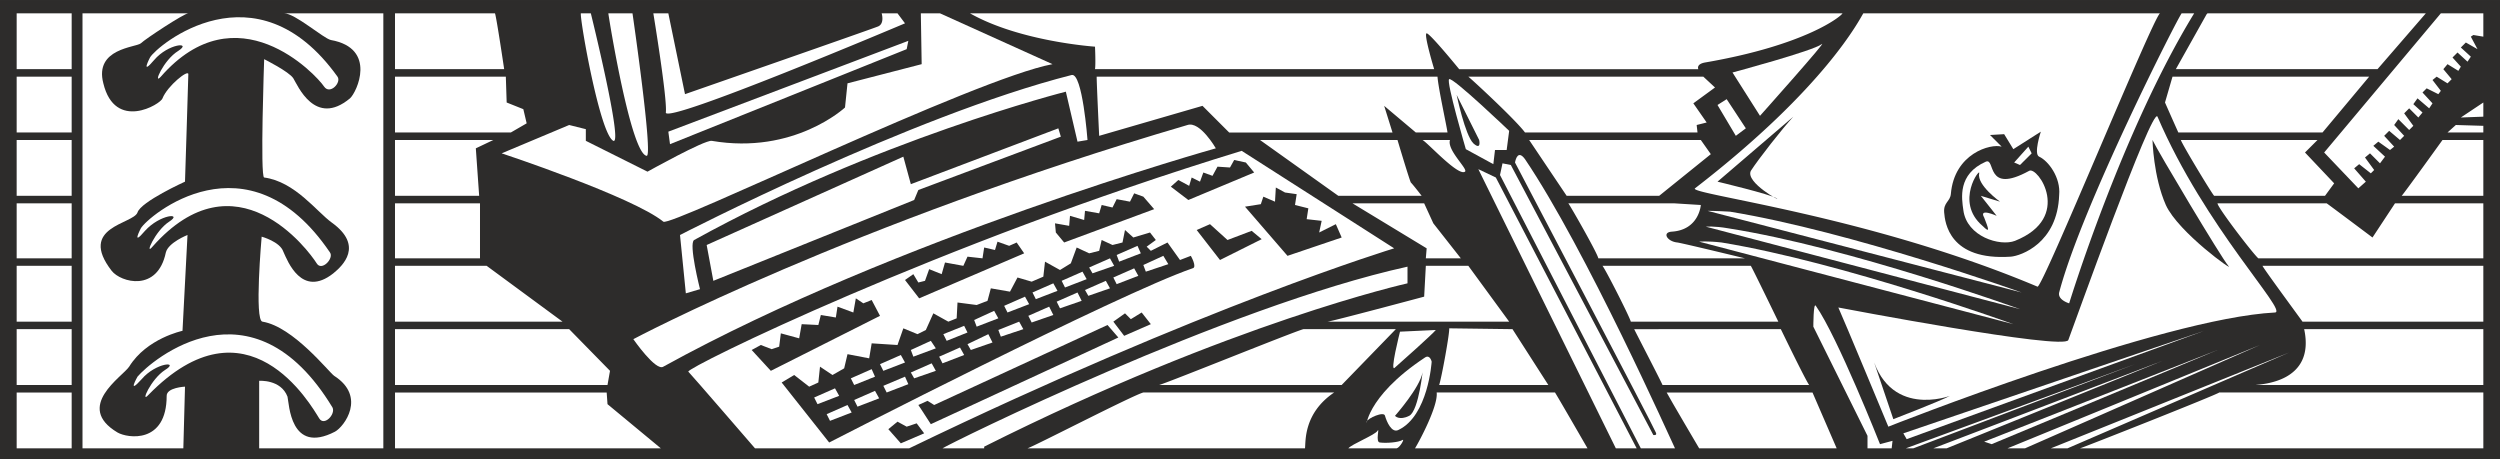 <svg height="52.896" viewBox="0 0 216 39.672" width="288" xmlns="http://www.w3.org/2000/svg"><rect x="0" y="0" width="216" height="39.672" fill="#808080" stroke="none"/><path style="fill:#2d2c2b" d="M405.638 442.4v-39.67h-216v39.67z" transform="translate(-189.638 -402.729)"/><path style="fill:#fff" d="M240.686 403.88h-.864c-.072.649 1.656 10.44 2.808 11.017.864.36-1.944-11.016-1.944-11.016zm3.6 0h-2.088c.072.577 1.944 12.097 3.312 12.313.576.072-1.224-12.312-1.224-12.312zm3.096 0h-1.296s1.224 7.417 1.08 8.569c-.072 1.08 20.664-7.704 20.664-7.704l-.648-.864h-1.368s.288.936-.36 1.152c-.72.288-16.632 5.832-16.632 5.832zm128.88 0H350.63c-.288.433-3.168 6.337-14.544 15.12-.648.505 14.904 2.305 29.592 8.497.432.144 10.008-23.328 10.584-23.616zm2.952 0h-1.08c-.288.289-8.64 16.705-10.584 24.12-.144.649.864.937.864.937s4.536-14.832 10.8-25.056zm24.984 2.017v-2.016h-3.672l-10.08 12.024 2.952 3.096.648-.576-1.008-1.152.432-.36 1.008.792.288-.288-.792-1.08.432-.36.864.864.432-.576-1.008-.936.432-.36 1.008.72.36-.288-.864-.936.432-.432.936.792.36-.36-.864-.936.36-.504.936.936.36-.36-.792-1.08.432-.432.792.792.36-.432-.792-.72.36-.504 1.008.864.288-.432-.864-.936.36-.36 1.008.504.216-.288-.72-.936.36-.288.936.576.36-.36-.72-.864.36-.432.936.576.216-.36-.72-.792.432-.432.864.792.288-.432-.864-.792.432-.432 1.008.576-.576-1.08.216-.144zm-23.904-1.944-2.664 4.752h17.424l4.176-4.824h-18.864zm-66.744 4.752h-29.304c.072-.432 0-1.944 0-1.944s-6.48-.432-10.8-2.88h75.384c-.072.216-3.096 2.736-11.88 4.248-.792.144-.576.576-.576.576H315.71s-2.52-3.096-2.808-3.096c-.288 0 .648 3.096.648 3.096zm-80.352 0h-9.432v-4.824h8.64c.144.432.792 4.824.792 4.824zm-37.368 0h-4.752v-4.824h4.752zm194.472 5.472h-12.456a366.188 366.188 0 0 1-1.152-2.592l.648-2.232h16.992zm13.896-2.592v1.224l-1.944.072zm-3.096 2.592h3.096v-.576l-2.376-.072zm-64.296-4.824h-20.304c.36.288 4.104 3.744 4.896 4.824h14.904l-.072-.648.864-.216-1.152-1.656 1.872-1.368zm-24.84 4.824h2.736c-.072-.576-.792-3.816-.864-4.824H284.39c0 .648.216 5.112.216 5.112l8.928-2.592 2.304 2.304h14.112l-.72-2.304zm-78.192 0h-10.008v-4.824h9.576l.072 2.232 1.44.576.288 1.224zm-37.944 0h-4.752v-4.824h4.752zm116.64 5.472h-7.2l-6.768-4.824h11.88s1.008 3.384 1.152 3.672c.216.216.936 1.152.936 1.152zm2.448-4.824h-2.376c.432.216 3.096 3.168 3.672 2.736.288-.216-1.584-1.872-1.296-2.736zm66.024 4.824h9.576l.792-1.08-2.52-2.664 1.08-1.08h-11.808c.144.432 2.664 4.608 2.88 4.824zm19.728-4.824h3.528v4.824h-7.056c.216-.216 3.528-4.824 3.528-4.824zm-64.08 0h-14.832l3.24 4.824h7.992l4.464-3.6zm-105.552 4.824h-7.272v-4.824h8.496l-1.512.72zm-35.208 0h-4.752v-4.824h4.752zm120.024 5.4h-3.024l.072-.864-6.408-3.888h6.192l.792 1.728zm80.712-4.752h7.632v4.752h-19.44c-.432-.36-3.528-4.392-3.528-4.752h9.432c.216.144 3.96 2.952 3.96 2.952zm-56.16 4.752h-12.672c-.072-.432-2.376-4.464-2.592-4.752h9.144l2.304.144s-.144 2.16-2.52 2.304c-.864.072-.36.864.504.936.792.144 5.832 1.368 5.832 1.368zm-109.296 0h-7.344v-4.752h7.344zm-35.28 0h-4.752v-4.752h4.752zm124.2 5.471h-15.696c.288 0 8.352-2.16 8.352-2.16l.144-2.663h3.672zm65.088-4.823h19.08v4.824h-15.624c-.144-.216-3.384-4.608-3.456-4.824zm-57.024 0h12.816c.216.36 2.376 4.824 2.376 4.824h-12.744c-.144-.504-2.16-4.464-2.448-4.824zm-89.856 4.823h-14.472v-4.823h7.92zm-42.408 0h-4.752v-4.823h4.752zm127.584 5.473h-9.432c.216-.648.936-4.608.864-4.896l5.472.072zm65.304-4.824h15.48v4.824h-19.656c.288-.072 5.184-.144 4.176-4.824zm-45.216 0H330.83c.36.72 2.376 4.608 2.448 4.824h12.672c-.288-.36-2.448-4.824-2.448-4.824zm-41.256 0h7.992l-4.68 4.824H289.79c1.152-.36 11.448-4.536 12.456-4.824zm-60.12 4.824h-18.36v-4.824h15.048l3.528 3.6zm-46.296 0h-4.752v-4.824h4.752zm92.592.647h16.488c-2.664 1.8-2.448 4.249-2.52 4.825h-23.976c.648-.216 9.144-4.608 10.008-4.824zm38.376 4.825h-14.904c.36-.576 2.016-3.672 1.872-4.824h10.224c.36.576 2.808 4.824 2.808 4.824zm54.576-4.825h22.824v4.825H369.35c.288-.072 11.952-4.68 12.024-4.824z" transform="translate(-189.638 -402.729)"/><path style="fill:#fff" d="M368.27 441.465h-1.44l20.592-8.28zm-3.672 0h-1.512l21.816-8.928zm-6.768 0h-1.152l19.8-7.56zm-2.88 0h-.648l19.8-7.272zm-3.96 0h2.088l.072-.648-1.08.288s-3.672-9.288-5.544-11.952c-.216-.36-.216 1.8-.216 1.8l4.68 9.432zm-14.544 0h11.88l-2.088-4.824h-12.6c.216.432 2.808 4.824 2.808 4.824zm-26.136 0h-4.176c.288-.36 2.304-1.152 2.52-1.512.216-.36-.216 1.008.216 1.008.504.072 1.584 0 1.944-.216.216-.144-.216.648-.504.72zm-35.64 0h-3.6c.504-.36 24.48-12.24 40.176-15.696v1.44s-15.192 3.384-36.576 14.112zm-6.48 0h-13.32s-5.472-6.336-5.76-6.624c-.288-.288 21.456-11.016 47.808-19.08l13.176 8.424s-16.416 4.968-41.904 17.28zm-21.456 0h-22.968v-4.824h18.288l.072 1.008zM214.19 403.88h8.568v37.585H212.03v-5.832s1.872-.144 2.448 1.368c.144.576.216 5.04 4.104 3.024.792-.432 2.736-3.024-.072-4.824-.432-.288-3.528-4.248-6.192-4.68-.72-.072-.072-7.344-.072-7.344s1.584.432 1.872 1.296c.36.792 1.584 4.032 4.32 1.872.792-.648 2.664-2.376-.144-4.392-1.296-.936-3.168-3.528-5.832-3.888-.36 0 0-10.224 0-10.224s2.16 1.08 2.52 1.656c.36.576 1.872 4.248 4.896 1.728.576-.504 2.376-4.32-1.656-5.04-.648-.144-3.096-2.304-4.032-2.304zm-8.712 37.585h-8.712V403.88h9.144c-.36 0-3.744 2.232-4.104 2.592-.432.36-4.032.432-3.24 3.456 1.008 4.176 4.968 1.8 5.112 1.296.432-1.08 2.232-2.52 2.232-2.088 0 .288-.288 9.288-.288 9.288s-3.816 1.728-4.104 2.664c-.36 1.008-5.184 1.224-2.232 5.04.792 1.008 3.96 1.872 4.68-1.584.216-.864 1.872-1.512 1.872-1.512l-.432 8.28s-3.096.648-4.608 3.096c-.576.864-4.752 3.456-1.008 5.688.864.504 4.248 1.008 4.248-3.168 0-.72 1.584-.792 1.584-.792zm-9.648 0h-4.752v-4.824h4.752z" transform="translate(-189.638 -402.729)"/><path style="fill:#fff" d="M202.598 407.697c.576-1.008 9.144-8.208 16.2 1.656.36.504-.648 1.584-1.152.864-.72-1.08-7.56-8.352-14.112-.864-.72.792.216-1.44 1.512-2.232 1.224-.792-.864-.648-2.088.792-1.224 1.44-.36-.216-.36-.216zm-.792 14.76c.576-1.008 9.216-8.424 16.344 2.088.36.504-.72 1.656-1.152.936-.72-1.152-6.984-9.576-14.184-1.44-.72.864.216-1.368 1.44-2.16s-.792-.648-2.088.792c-1.224 1.44-.36-.216-.36-.216zm-.288 12.816c1.152-1.368 9.864-8.856 16.848 2.664.288.576-.72 1.656-1.152.936-.72-1.152-6.192-10.8-14.76-2.016-.72.792.216-1.368 1.44-2.16 1.296-.792-.792-.648-2.016.792-1.296 1.44-.36-.216-.36-.216zm45.864-21.168.144 1.08 20.448-8.208.144-.72z" transform="translate(-189.638 -402.729)"/><path style="fill:#fff" d="m238.814 413.529-5.832 2.448s11.304 3.744 13.968 5.904c.576.504 27-12.384 33.624-13.608l-9.72-4.392h-1.656c0 .288.072 4.392.072 4.392l-6.408 1.656-.216 2.088s-4.392 4.104-11.52 2.88c-.648-.072-5.544 2.664-5.544 2.664l-5.328-2.664v-1.008zm10.08 14.544-.504-5.04s19.944-10.296 33.84-13.824c.936-.216 1.368 5.616 1.368 5.616l-.864.144-1.008-4.32s-16.488 4.176-32.112 12.816c-.504.288.504 4.248.504 4.248z" transform="translate(-189.638 -402.729)"/><path style="fill:#fff" d="m251.27 426.993-.576-3.096 16.992-7.632.648 2.376 12.744-4.824.216.72-12.312 4.608-.36.864zm-6.912 5.04s18.648-9.936 47.88-18.504c1.08-.36 2.448 2.016 2.448 2.016s-27.504 7.704-47.736 18.864c-.648.432-2.592-2.376-2.592-2.376zm63.36 7.127c0 .72-.288-2.015 5.04-5.543.432-.288.576.36.576.36s-.288 4.68-2.88 5.904c-.576.288-1.008-.72-1.152-1.224-.072-.432-1.512.216-1.584.504zm5.976-7.92c-.288.36-2.952 2.737-3.528 3.24-.504.577.432-3.095.432-3.095zm6.336-17.207-.216 1.656h-1.008l-.144 1.224-2.376-1.296s-1.728-5.904-1.44-6.048c.288-.216 5.184 4.464 5.184 4.464zm21.672-1.296-2.376-3.744s6.984-1.872 7.704-2.448c.648-.504-5.328 6.192-5.328 6.192zm-1.224 1.08-1.656-2.52-.792.504 1.584 2.664zm7.992 15.48c.432.936 4.32 10.296 4.32 10.296s23.616-9.36 33.408-9.864c1.152-.072-6.048-7.344-10.152-16.92-.432-1.008-7.344 18.36-7.704 19.296-.288.936-19.872-2.808-19.872-2.808z" transform="translate(-189.638 -402.729)"/><path style="fill:#fff" d="m354.086 440.169 25.992-8.856-25.704 9.36zm6.984.72 20.16-7.92-19.512 8.136z" transform="translate(-189.638 -402.729)"/><path style="fill:#2d2c2b" d="m254.582 432.969 1.656 1.8 9.432-4.752-.72-1.368-.72.288-.648-.432-.216 1.224-1.368-.504-.144.936-1.296-.216-.216.864-1.44-.072-.216 1.224-1.584-.432-.144 1.152-.648.216-.936-.36zm14.472-4.464 9.072-3.888-.648-.936-.648.288-1.008-.36-.216.72-.936-.216-.144.936-1.296-.144-.36.792-1.584-.288-.288 1.008-1.08-.432-.36 1.008-.576.144-.432-.72-.72.504zm12.528-4.825 7.776-2.88-.936-1.08-.792-.287-.36.72-1.152-.216-.36.72-.936-.216-.216.72-1.224-.216-.072.792-1.224-.36-.072.864-1.224-.216.072.792zm10.728-3.671 5.688-2.376-.72-.864-1.008-.216-.36.648-1.08-.072-.432.792-.792-.288-.288.792-.72-.36-.216.72-.936-.504-.648.576zm-25.92 19.8 1.08 1.224 2.016-.864-.648-.864-.864.288-.792-.432zm2.88-1.656.792 1.224 16.2-7.488-.936-1.08-14.976 6.912-.576-.36-.792.36zm16.56-7.633.936 1.225 2.304-1.008-.792-1.008-.936.576-.504-.504zm-28.656 5.257 4.104 5.184s24.912-12.816 31.392-15.048c.432-.072-.144-1.08-.144-1.08l-.936.36-1.08-1.512-1.44.72-.36-.36.792-.576-.504-.648-1.44.432-.72-.648-.216 1.08-.864.216-.936-.432-.216.936-.864.216-1.08-.504-.504 1.368-.936.576-1.296-.72-.144 1.296-1.008.432-1.224-.36-.648 1.224-1.656-.288-.288 1.08-.936.36-1.656-.216-.072 1.368-.72.288-1.296-.72-.648 1.44-.72.36-1.224-.504-.504 1.44-2.232-.144-.216 1.296-1.872-.36-.288 1.224-1.008.576-1.08-.72-.144 1.368-.792.36-1.296-1.008zM293.03 422.6l2.016 2.593 3.6-1.8-.864-.72-2.088.792-1.512-1.368zm4.176-2.015 3.672 4.248 4.68-1.584-.504-1.152-1.44.72.216-1.008-1.296-.144.144-.936-1.152-.288.144-.936-1.008-.144-.792-.432-.072 1.224-1.008-.432-.216.648z" transform="translate(-189.638 -402.729)"/><path style="fill:#fff" d="m259.982 437.073.288.576 1.872-.72-.36-.648zm3.168-1.656.288.576 1.8-.72-.288-.648zm2.52-1.224.288.576 1.872-.72-.36-.648zm2.664-1.224.216.576 1.944-.72-.432-.648zm-7.272 5.544.288.576 1.872-.72-.36-.648zm2.376-1.224.288.576 1.872-.72-.36-.648zm2.52-1.224.288.576 1.872-.72-.288-.648zm2.376-1.152.288.504 1.872-.648-.36-.648zm2.448-1.368.288.576 1.872-.72-.36-.648zm2.448-1.08.288.504 1.872-.648-.36-.72zm2.664-1.225.216.577 1.944-.648-.36-.648zm2.592-1.223.288.576 1.872-.648-.36-.72zm2.448-1.224.288.576 1.872-.648-.36-.72zm2.448-1.008.288.504 1.872-.648-.36-.648zm2.448-1.08.288.576 1.872-.72-.36-.648zm2.592-1.08.216.576 1.944-.648-.432-.72zm-17.28 5.975.288.577 1.8-.72-.288-.576zm2.664-1.223.216.576 1.872-.72-.36-.648zm2.592-1.224.288.576 1.872-.72-.36-.648zm2.448-1.153.288.577 1.872-.72-.36-.648zm2.52-1.007.288.576 1.872-.72-.36-.648zm2.376-1.153.288.505 1.872-.648-.36-.648zm2.376-1.08.216.577 1.872-.72-.288-.648z" transform="translate(-189.638 -402.729)"/><path style="fill:#2d2c2b" d="M312.542 434.913c.072-.648-.288 3.312-1.152 3.744-.864.432-1.224 0-1.224 0s2.16-2.448 2.376-3.744zm2.952-23.976s.72 3.456 1.44 4.176c.72.648.504-.288.504-.288z" transform="translate(-189.638 -402.729)"/><path style="fill:#fff" d="M320.534 416.769c.072-.36.288-1.08.864-.288 5.256 7.776 12.672 24.408 12.96 24.984h-2.952l-12.168-23.616.216-1.008.72.144 12.312 23.328s.36.072.216-.216c-.072-.288-12.168-23.328-12.168-23.328zm-1.656 1.296-1.512-.72s11.592 23.544 11.88 24.12h1.8zM364.31 428s-14.688-5.255-25.2-6.983c-1.224-.072-1.944-.072-1.944-.072zm-.144 1.44s-14.688-5.327-25.2-6.983c-1.224-.216-1.944-.144-1.944-.144zm-.576 1.297s-14.688-5.328-25.2-7.056c-1.224-.144-1.944-.072-1.944-.072z" transform="translate(-189.638 -402.729)"/><path style="fill:#2d2c2b" d="m344.582 412.809-6.552 5.616s4.536 1.08 5.112 1.44c.504.36-2.736-1.368-2.232-2.376.648-1.008 2.736-3.672 3.672-4.68zm18 2.591c-.936-.287-4.104.577-4.392 4.105-.072.648-.648.72-.576 1.584.072.864.432 4.176 5.76 3.816.864-.072 4.032-1.152 4.176-5.328.144-1.512-.936-2.952-1.728-3.312-.504-.216.144-2.16.144-2.16l-2.376 1.512-.792-1.296-1.224.072zm13.032-.575c.432.936 5.976 10.224 6.552 10.872.648.648-4.32-2.88-5.4-5.256-1.08-2.448-1.152-5.616-1.152-5.616zm-24.048 19.224 1.656 4.896s4.104-1.584 4.896-2.016c.72-.288-4.68 2.16-6.552-2.88z" transform="translate(-189.638 -402.729)"/><path style="fill:#fff" d="m363.662 416.769 1.224-1.368.288.576-1.008 1.008zm-4.392 4.104c-.144-1.008-.504-3.096 1.944-4.176.864-.36-.072 2.88 3.744.792.72-.432 3.816 4.032-1.224 6.048-1.296.504-4.176-.36-4.464-2.664z" transform="translate(-189.638 -402.729)"/><path style="fill:#2d2c2b" d="M360.638 417.705c.144-.576-2.16 2.448.288 4.536.72.72.504.216.144-.72-.504-.864 1.08-.144 1.08-.144l-1.368-1.728 1.656.504s-2.016-1.44-1.8-2.448z" transform="translate(-189.638 -402.729)"/></svg>
